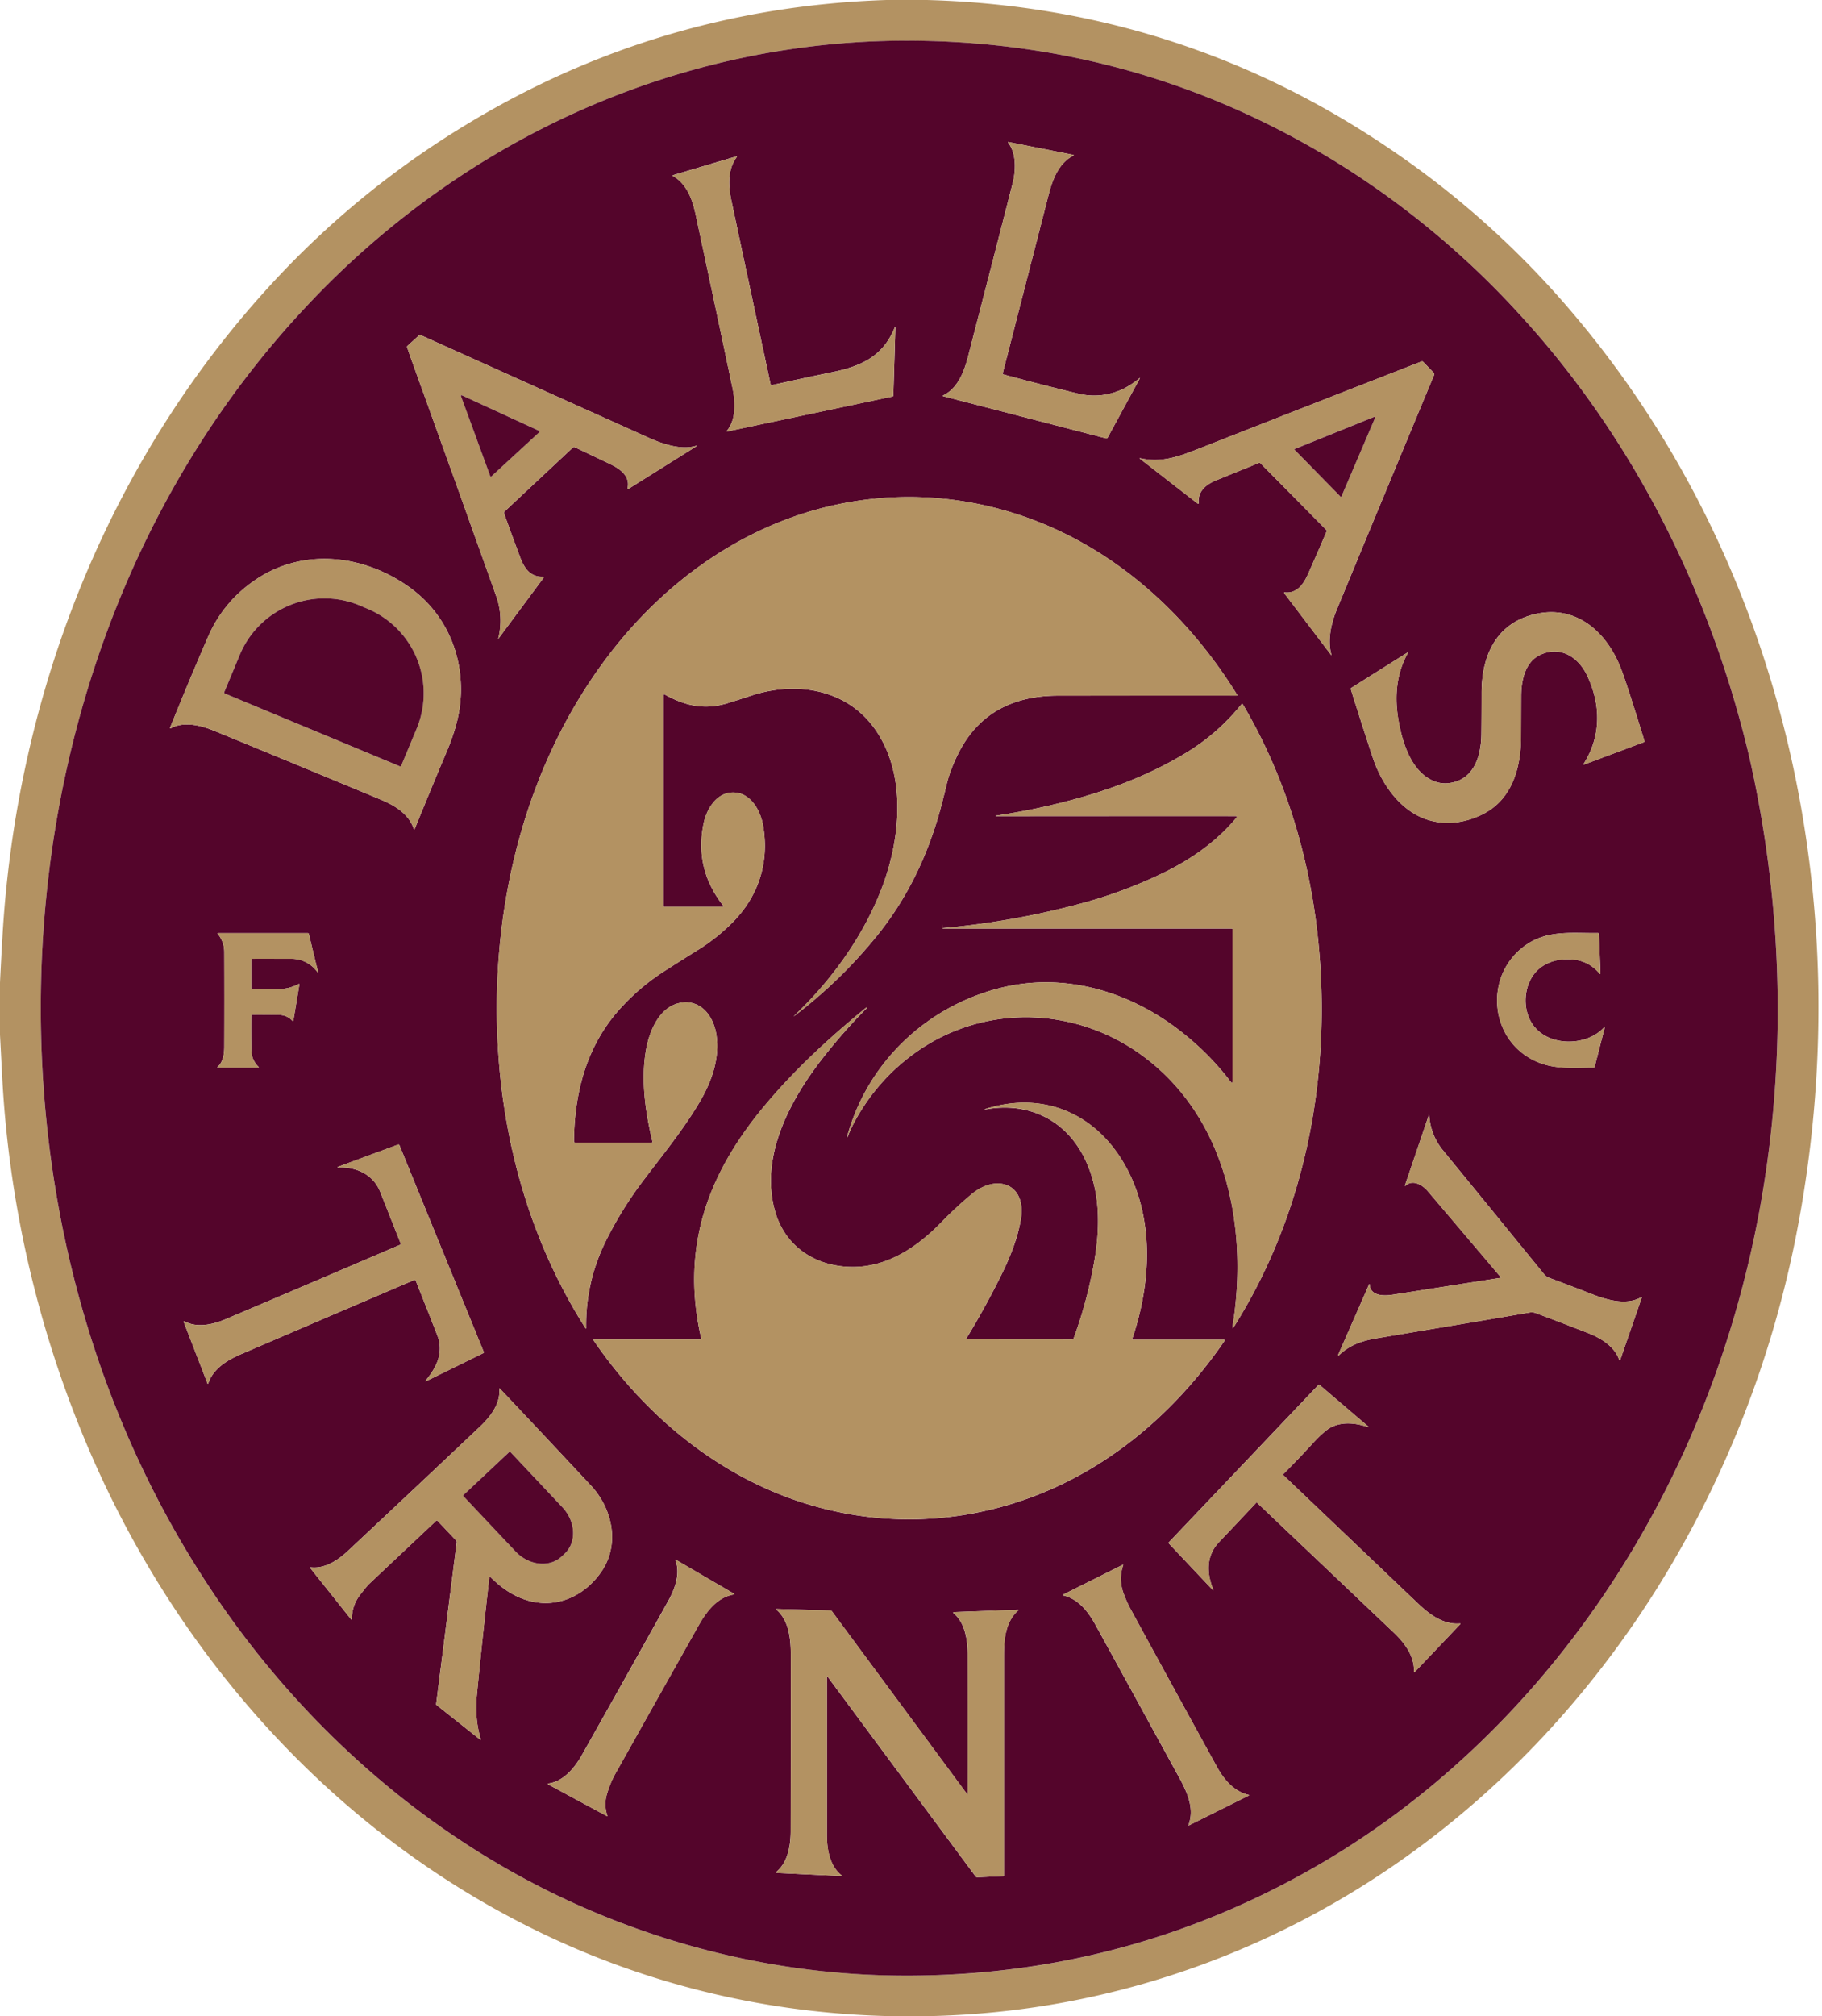 <svg xmlns="http://www.w3.org/2000/svg" width="452" height="500" fill="none"><path fill="#B39262" d="M219.88 0h10.05c41.85 1.14 80.02 13.37 114.54 36.7a222.7 222.7 0 0 1 41.19 35.79c57.04 63.5 76.26 152.1 59.79 234.52-12.04 60.24-45.13 116.12-95.26 152.44-31.95 23.15-69.53 37.14-108.81 39.98-38.24 2.76-76.18-4.51-110.4-21.73-50.39-25.34-88.7-69.38-110.15-121.18a271.43 271.43 0 0 1-20.3-89.8L0 256.6v-12.95c.18-3.75.38-7.5.6-11.24C4.12 171.06 27.73 111.83 70.4 67.17a220.65 220.65 0 0 1 44.88-36.03C147.31 11.62 182.19 1.24 219.88 0ZM53.18 395.44c21.38 31.69 50.5 57.85 84.72 74.4a200.11 200.11 0 0 0 88.73 20.07c36.52-.31 70.45-9.72 101.78-28.23 36.34-21.46 65.32-54.02 84.57-91.76 28.14-55.15 34.66-119.64 21.53-179.77-.6-2.79-1.3-5.69-2.1-8.71-10.17-38.74-28.84-74.58-55.6-103.66a213.57 213.57 0 0 0-46.13-38.08c-31.97-19.46-66.76-29.33-104.35-29.6-37.94-.27-74.8 10.4-106.97 30.29A213.4 213.4 0 0 0 76 75.99c-43.14 45.88-65.05 107.77-65.86 170.33-.69 53.09 13.59 105.43 43.04 149.12Z"/><path fill="#54052B" d="M53.19 395.43C23.73 351.75 9.46 299.4 10.14 246.32c.8-62.57 22.72-124.46 65.86-170.33a213.24 213.24 0 0 1 43.35-35.6c32.18-19.89 69.03-30.56 106.97-30.3 37.6.28 72.38 10.14 104.35 29.6a213.41 213.41 0 0 1 46.13 38.09c26.76 29.07 45.43 64.92 55.6 103.65.8 3.02 1.5 5.93 2.1 8.71 13.14 60.13 6.62 124.63-21.53 179.78-19.25 37.73-48.23 70.3-84.56 91.76-31.34 18.5-65.27 27.9-101.78 28.22-30.8.27-61.2-6.74-88.73-20.06-34.22-16.56-63.34-42.71-84.71-74.4Zm195.65-302.6a.16.16 0 0 1-.11-.18l11.37-44.22c.97-3.8 2.5-7.97 6.1-9.79.24-.12.23-.22-.04-.27l-15.9-3.14c-.22-.05-.27.02-.13.2 2.04 2.63 1.9 6.88 1.07 10.09-3.42 13.37-7.1 27.63-11.01 42.76-.97 3.78-2.53 7.99-6.18 9.76-.2.1-.18.17.03.22l40.3 10.43a.4.4 0 0 0 .46-.2l7.95-14.62c.08-.15.05-.17-.08-.07a22.92 22.92 0 0 1-4.16 2.72c-3.63 1.64-7.33 2-11.1 1.08-6.2-1.5-12.38-3.1-18.57-4.77Zm-57.68 2.43c-3.32-15.47-6.55-30.6-9.7-45.42-.77-3.65-1.04-7.67 1.28-10.85.15-.2.1-.26-.13-.19l-15.59 4.62c-.2.06-.21.15-.03.25 3.37 1.91 4.8 5.83 5.56 9.4 3.36 15.69 6.4 30.04 9.15 43.04.73 3.48.96 7.88-1.33 10.66-.16.19-.1.26.13.2l40.88-8.64c.16-.04.24-.13.24-.3l.5-16.58c0-.44-.07-.46-.24-.05-2.94 7.08-8.36 9.44-15.47 10.9a1044.4 1044.4 0 0 0-14.88 3.19c-.2.06-.33-.02-.37-.23Zm-48.56 15.65c3 1.42 5.99 2.84 8.94 4.26 2.42 1.17 4.83 3 4.14 5.9-.06.24.02.29.22.16l16.68-10.45c.37-.24.34-.3-.08-.18-3.5.99-7.95-.42-11.36-1.95L104.4 83.12a.45.45 0 0 0-.49.08l-2.82 2.57a.3.3 0 0 0-.09.35c.42 1.25.85 2.5 1.3 3.73 7.18 19.9 14.1 39.17 20.74 57.81a18.18 18.18 0 0 1 .56 10.73l.04-.01 11.22-15.12c.13-.18.09-.27-.14-.26-3.16.14-4.68-2.12-5.69-4.82-1.38-3.68-2.7-7.3-3.99-10.9a.37.37 0 0 1 .11-.43l16.96-15.86c.16-.14.32-.16.5-.08Zm186.52 20.59c.04.05.06.12.03.18-1.46 3.43-3 6.96-4.6 10.56-1.08 2.45-2.7 4.97-5.78 4.66-.23-.03-.28.05-.14.24l11.52 15.18c.16.2.2.18.12-.06-1.02-3.57.03-7.88 1.36-11.11 8.18-19.77 16.21-39.14 24.11-58.1a.61.61 0 0 0-.12-.66l-2.56-2.66c-.12-.12-.25-.15-.4-.09a19261.1 19261.1 0 0 0-54.68 21.4c-5.4 2.13-9.7 3.81-15.18 2.58-.03-.01-.07 0-.07.04 0 .02 0 .04.02.06l14.32 11.12c.22.16.31.1.3-.16-.28-2.9 1.95-4.61 4.35-5.58l10.62-4.32a.3.3 0 0 1 .33.07l16.45 16.65Zm-164.19 40.73c5.1 2.84 9.97 3.9 15.67 2.11 2-.62 3.95-1.25 5.85-1.87 10.85-3.55 23.3-1.73 30.39 8.02 8 11 6.7 26.83 2.16 39.08-4.54 12.24-12.53 23.3-21.82 32.17-.35.33-.33.35.05.05a118.67 118.67 0 0 0 20.4-19.84c6.77-8.36 11.81-18.18 15.14-29.45.56-1.9 1.26-4.59 2.1-8.09.54-2.3 1.5-4.8 2.84-7.5 4.92-9.93 13.51-14.39 24.72-14.4 14.43-.02 29.22-.02 44.36-.01.16 0 .2-.07.11-.21-9.77-15.82-23.05-29.32-39.23-38.16-23.4-12.78-50.82-14.46-75.36-4.24-16.81 6.99-31.15 18.94-42.07 33.58-19.11 25.62-27.68 58.07-26.96 90.32.61 26.86 7.63 53 21.93 75.52.13.22.2.2.2-.06a46.53 46.53 0 0 1 4.73-21.2 93.8 93.8 0 0 1 9.6-15.51c4.9-6.5 10.09-12.8 14.11-19.76 2.87-4.96 4.83-10.85 3.81-16.52-.78-4.4-3.77-8.27-8.51-7.64-5.43.72-8.07 6.9-8.91 11.88-1.23 7.25-.21 14.96 1.6 22.54.05.18-.02.27-.2.27h-18.96c-.2 0-.29-.1-.29-.3.1-12.79 3.51-24.65 12.3-33.8a54.24 54.24 0 0 1 9.8-8.18c2.96-1.9 6.02-3.83 9.18-5.79a47 47 0 0 0 7.03-5.5c7.06-6.53 10.27-15.18 8.63-24.92-.64-3.84-3.12-8.3-7.45-8.31-4.08-.01-6.57 4.06-7.33 7.7-1.55 7.53.09 14.34 4.92 20.44.05.06.04.14-.02.19a.15.15 0 0 1-.08.03h-14.6a.17.17 0 0 1-.18-.16v-52.28c0-.26.12-.33.34-.2Zm-122.45 8.31c3.11-1.65 7.17-.75 10.56.64 13.3 5.45 27.14 11.16 41.52 17.15 3.44 1.43 6.88 3.56 8.07 7.17.09.24.18.25.27 0 2.57-6.3 5.2-12.69 7.92-19.13 1.98-4.72 3.32-9.16 3.51-14.18.4-10.44-4.05-20.19-12.44-26.33-11.79-8.62-27.44-10.21-39.45-1.42A32.2 32.2 0 0 0 51.8 157.5a845.85 845.85 0 0 0-9.55 22.82c-.13.3-.05.37.24.22Zm339.59-18.14c5.05-2.38 9.5.57 11.66 5.1 3.44 7.25 3.52 15-.85 21.9-.12.2-.07.26.14.17l14.78-5.53c.14-.06.2-.16.15-.31-2.65-8.6-4.5-14.36-5.58-17.3-3.61-9.95-11.9-17.2-22.99-13.76-8.71 2.72-11.84 10.63-11.83 19.15 0 3.4-.01 6.82-.05 10.28-.07 5.44-1.84 11.3-8.03 12.1a7.33 7.33 0 0 1-3.92-.57c-5.67-2.47-7.78-9.95-8.7-15.49-.99-6.08-.2-11.46 2.36-16.13.12-.23.08-.28-.15-.13l-13.8 8.68c-.15.1-.2.22-.14.38 2.01 6.43 3.82 12.06 5.43 16.9 1.86 5.61 5.48 11.24 10.63 14.14 5.32 3 11.61 2.57 16.96-.23 7.03-3.7 9.16-11.43 9.19-18.94l.04-10.14c.01-3.83.93-8.5 4.7-10.27Zm-75.62 39.97c.4 0 .48.16.22.47-4.76 5.72-10.85 10.03-17.46 13.31a115.27 115.27 0 0 1-21.98 8.15c-10.89 2.88-22.01 4.83-33.39 5.85-.02 0-.03 0-.02-.02.01-1.17.03-1.14.04.1 0 .02 0 .03.03.03h71.68c.1 0 .17.08.17.17v37.87c0 .1-.09.18-.19.18a.17.17 0 0 1-.13-.08 67.33 67.33 0 0 0-11.38-11.75c-13-10.65-29.87-15.85-46.33-11.55-18.22 4.76-32.6 18.58-37.58 36.82-.01.04 0 .07.05.09.04 0 .06 0 .07-.04.47-1.24 1-2.4 1.59-3.5a50.06 50.06 0 0 1 17.68-19.07c16.47-10.28 37.37-9.3 53.13 1.83 21.45 15.15 27.16 42.86 23.14 67.56-.1.66.02.7.37.14 17.84-28.38 24.27-62.6 20.83-95.99-2.13-20.63-8.25-40.59-18.63-58.22-.12-.21-.26-.22-.41-.04a52.44 52.44 0 0 1-13.89 12.11c-9.86 5.98-20.75 9.85-32.08 12.58a167.84 167.84 0 0 1-14.92 2.9c-.03 0-.04.01-.04.05 0 .05.03.07.08.07 19.41-.02 39.2-.03 59.35-.02ZM62.31 245v-6.9c0-.24.12-.36.35-.36l9.68.01a7.9 7.9 0 0 1 6.35 3.22c.19.26.25.23.17-.08l-2.24-9.27c-.04-.16-.13-.23-.29-.23H54.15c-.18 0-.22.07-.1.22a7.07 7.07 0 0 1 1.59 4.54c.03 8.12.03 15.94 0 23.45 0 1.61-.28 3.74-1.58 4.87-.2.17-.17.26.1.26h9.88c.2 0 .22-.07.08-.2a5.77 5.77 0 0 1-1.78-4.22c-.05-2.75-.06-5.55-.03-8.42 0-.18.09-.28.28-.28 2.22-.01 4.36 0 6.43.03 1.43.02 2.6.5 3.48 1.44.15.16.25.13.29-.1l1.47-8.78c.03-.2-.05-.25-.23-.16a10.56 10.56 0 0 1-5.18 1.23c-2.1-.04-4.22-.02-6.3-.02-.15.01-.24-.07-.24-.25Zm318.38 9.66c-2.67-3.26-2.88-8.17-.96-11.8 2.1-4 6.54-5.46 10.95-4.86a9.24 9.24 0 0 1 6.09 3.4c.2.23.28.2.27-.1l-.37-9.67c0-.18-.1-.26-.28-.26-6.12.1-12.16-.83-17.57 2.79-11 7.34-9.55 24.3 2.87 29.3 4.4 1.77 8.98 1.26 13.6 1.28.18 0 .28-.08.32-.24l2.44-9.5c.08-.32.01-.35-.22-.11-4.27 4.5-13.12 4.66-17.13-.23Zm-99.82 77.37c4.89-14.3 5.64-31.2-2.57-44.43-7.45-12-20.2-17-33.96-12.56-.04.01-.05.03-.04.07 0 .02.02.03.04.03 11.1-2.1 20.75 2.9 25.26 13.26 3.42 7.84 3.3 16.33 1.8 24.78a110.15 110.15 0 0 1-5.05 18.7.43.43 0 0 1-.4.29l-26.1-.02a.14.14 0 0 1-.13-.22 200.9 200.9 0 0 0 8.9-16.2c2.02-4.16 3.82-8.63 4.61-13.24 1.53-8.85-5.83-11.6-12.18-6.37a95.9 95.9 0 0 0-7.52 6.98c-5.92 6.07-13.14 10.96-21.68 11.06-9.18.1-17.05-4.8-19.6-13.89-3.83-13.71 3.9-27.85 12.33-38.5 3.36-4.25 6.84-8.17 10.44-11.77.04-.04.04-.09 0-.13-.04-.04-.07-.05-.12-.02-9.3 7.58-18.26 15.85-25.89 25.15-5.61 6.84-10.39 14.44-13.33 22.59-3.93 10.86-4.5 22.28-1.73 34.25a.26.26 0 0 1-.2.32h-.06l-26.35.01a.11.11 0 0 0-.12.12l.02.06c11.34 16.6 26.84 30.23 45.23 37.82 23.27 9.59 49 8.66 71.7-2.47 16.01-7.86 29.4-20.3 39.63-35.23a.17.17 0 0 0-.04-.22.17.17 0 0 0-.1-.03H281c-.07 0-.13-.06-.13-.14v-.05Zm91.42-15.16-26.89 4.2c-2.16.33-5.4.3-5.62-2.5-.01-.22-.07-.23-.16-.02l-7.58 17.25c-.19.43-.11.49.23.16 2.76-2.55 5.7-3.5 9.47-4.14 12.48-2.07 25.08-4.2 37.8-6.36a2.7 2.7 0 0 1 1.44.15c4.57 1.71 8.85 3.34 12.85 4.9 3.13 1.21 6.58 3.24 7.8 6.53.13.34.25.34.37 0l5.26-15.2c.07-.18.01-.22-.16-.13-3.59 1.99-8.22.73-11.99-.73a674.5 674.5 0 0 0-10.74-4.09c-.54-.2-.97-.5-1.32-.92-8.48-10.42-16.84-20.66-25.08-30.72a14.91 14.91 0 0 1-3.4-8.64c-.02-.21-.06-.22-.13-.02l-5.86 17.23c-.1.3-.03.33.2.13 1.77-1.55 4.16-.06 5.39 1.39 6.21 7.3 12.27 14.44 18.16 21.4.03.03.02.08 0 .1l-.04.03Zm-272.9-8.5c.05.1 0 .24-.12.3-13.94 5.98-28.38 12.14-43.32 18.47-3.2 1.36-7.13 2.2-10.19.51-.2-.1-.26-.05-.18.16l5.86 15.16c.09.24.17.24.25 0 1.25-3.68 4.79-5.75 8.24-7.23 14.03-6.02 28.31-12.14 42.86-18.35.13-.05.28.01.33.14 1.81 4.55 3.6 9.06 5.34 13.52 1.65 4.2 0 7.79-2.74 11.15-.27.33-.2.4.17.21l13.97-6.85c.16-.08.2-.2.13-.35L99.1 284c-.08-.17-.2-.23-.37-.16a5939.1 5939.1 0 0 1-14.92 5.52c-.03.01-.04.03-.05.06v.04a.1.1 0 0 0 .11.07c4.51-.26 8.76 1.73 10.46 6.03l5.08 12.81Zm218.99 57.43a.19.19 0 0 1-.01-.26c2.32-2.31 4.71-4.82 7.2-7.53 2.1-2.3 3.75-3.7 4.92-4.23 2.73-1.23 5.7-.92 8.72.03.32.1.36.04.1-.18l-12.03-10.27a.1.1 0 0 0-.14 0l-37.23 39.15c-.06.06-.06.12 0 .17l10.92 11.56c.2.23.25.2.14-.09-1.65-4.12-1.78-8.36 1.48-11.78 2.88-3.03 5.94-6.27 9.17-9.71.08-.09.17-.09.26 0l33.88 32.17c2.65 2.52 5.07 5.7 5.03 9.59 0 .26.08.3.26.1l11.15-11.71c.15-.16.12-.24-.11-.22-4.18.3-7.6-2.36-10.52-5.16l-33.2-31.63ZM121.4 391.13a.15.15 0 0 1 .25-.1c2.87 2.9 5.9 4.83 9.08 5.79 7.28 2.2 14.23-1 18.42-7.03 4.75-6.85 2.77-15.7-2.54-21.4a5138.02 5138.02 0 0 0-22.53-23.98c-.16-.17-.22-.14-.21.1.26 3.58-2.17 6.77-4.78 9.24-10.9 10.3-21.85 20.6-32.86 30.91-2.43 2.27-5.67 4.41-9.2 3.98a.1.1 0 0 0-.1.08c-.01.03 0 .06.02.08l10.16 12.77c.12.16.19.13.19-.06-.01-2.37.74-4.47 2.26-6.33.67-.82 1.4-1.84 2.1-2.5l16.53-15.56c.13-.12.25-.11.36.01l4.6 4.86c.11.12.17.29.15.45l-5.1 40.1c-.02.1.03.2.1.26l10.76 8.53c.2.16.26.12.19-.12-1.01-3.38-1.33-6.99-.96-10.82.94-9.73 1.98-19.48 3.1-29.26Zm29.28 59.13a8.62 8.62 0 0 1-.13-5.33 26.1 26.1 0 0 1 1.86-4.67c7.1-12.66 14.06-25.04 20.86-37.13 1.97-3.5 4.61-7 8.64-7.72.27-.05.29-.14.06-.28l-14.22-8.3c-.2-.13-.27-.07-.18.16 1.26 3.23-.18 7.12-1.8 10a8346.16 8346.16 0 0 1-21.43 38.24c-1.77 3.14-4.56 6.5-8.17 7-.34.05-.36.16-.06.32l14.46 7.8c.03.03.08.02.1-.02.02-.02.02-.05.01-.07Zm127.96-62.18c.02-.03 0-.06-.03-.07h-.05l-14.8 7.4c-.2.1-.2.17.03.22 3.68.83 6.16 4 7.88 7.12 6.88 12.51 13.81 25.16 20.82 37.96 2 3.64 3.9 7.74 2.36 11.8-.07.17-.02.2.13.12l14.77-7.36c.16-.09.15-.15-.03-.19-3.64-.87-6.1-3.83-7.8-6.9-7.28-13.23-14.42-26.27-21.42-39.12-.76-1.4-1.4-2.86-1.92-4.37a10.3 10.3 0 0 1 .06-6.6Zm-38.57 56.63c0 .27-.08.3-.24.08l-33.43-45.21a.52.52 0 0 0-.42-.22l-13.2-.38c-.27 0-.3.08-.1.25 2.95 2.55 3.48 6.97 3.49 10.71.01 14.97 0 29.67-.02 44.13 0 3.54-.67 7.66-3.5 10.06a.18.18 0 0 0-.03.25c.03.04.08.06.12.06l15.83.76c.29.02.32-.07.1-.25-2.84-2.29-3.54-6.43-3.54-9.88v-39.12c0-.28.09-.3.25-.09l36.63 49.43c.11.15.29.23.47.22l6.4-.28c.1 0 .16-.08.16-.17v-54.42c0-4.08.38-8.47 3.55-11.3.13-.11.11-.17-.06-.16l-15.84.58c-.28.01-.31.1-.1.29 2.81 2.35 3.47 6.66 3.47 10.17.02 11.4.02 22.9.01 34.5Z"/><path fill="#B39262" d="M248.84 92.83a772.6 772.6 0 0 0 18.57 4.77c3.77.92 7.47.56 11.1-1.08 1.42-.64 2.9-1.76 4.16-2.72.13-.1.16-.08.08.07l-7.95 14.62a.4.4 0 0 1-.46.2l-40.3-10.43c-.21-.05-.22-.13-.03-.22 3.66-1.77 5.2-5.98 6.18-9.76 3.92-15.14 7.59-29.4 11.02-42.77.82-3.2.96-7.46-1.07-10.09-.14-.17-.1-.24.12-.2l15.9 3.15c.27.05.28.14.04.27-3.59 1.82-5.12 5.99-6.1 9.79l-11.37 44.22c-.03.07.02.16.1.18ZM191.53 95.5c4.75-1.05 9.7-2.11 14.87-3.18 7.12-1.47 12.54-3.82 15.47-10.9.18-.41.25-.4.24.05l-.5 16.58c0 .16-.07.25-.23.3l-40.88 8.64c-.25.06-.29-.02-.13-.21 2.28-2.77 2.05-7.18 1.32-10.65-2.73-13-5.78-27.35-9.15-43.04-.76-3.58-2.19-7.5-5.55-9.4-.18-.1-.17-.19.03-.25l15.6-4.62c.22-.07.27 0 .12.19-2.32 3.17-2.05 7.2-1.28 10.84 3.14 14.81 6.38 29.96 9.7 45.43.04.2.16.27.37.22ZM142.1 110.99l-16.95 15.86a.37.37 0 0 0-.1.43c1.27 3.6 2.6 7.22 3.98 10.9 1.01 2.7 2.53 4.96 5.7 4.82.21 0 .26.08.13.26l-11.22 15.11c0 .02-.03.03-.04.02-.02-.01-.02-.03-.02-.04.9-3.61.72-7.17-.54-10.69-6.66-18.64-13.57-37.91-20.74-57.81-.45-1.23-.88-2.48-1.3-3.73a.3.3 0 0 1 .09-.35l2.82-2.57a.45.45 0 0 1 .48-.08l56.76 25.53c3.41 1.53 7.86 2.94 11.36 1.95.42-.11.44-.06.08.18l-16.69 10.45c-.2.12-.27.07-.22-.15.7-2.91-1.72-4.74-4.13-5.9-2.95-1.43-5.93-2.85-8.94-4.27-.2-.08-.35-.06-.5.08Zm-20.47 7.11c.03.07.1.12.19.09.02 0 .03-.02.05-.03l11.97-11.06a.15.15 0 0 0 .01-.2.15.15 0 0 0-.04-.04l-19.26-8.85a.14.14 0 0 0-.19.07.17.17 0 0 0 0 .11l7.27 19.91ZM329.12 131.5l-16.46-16.64a.31.31 0 0 0-.33-.07l-10.62 4.32c-2.4.96-4.62 2.68-4.36 5.57.02.28-.07.33-.29.16l-14.32-11.12c-.02-.02-.03-.05-.01-.08a.06.06 0 0 1 .06-.02c5.48 1.23 9.79-.45 15.18-2.58a17466.6 17466.6 0 0 1 54.68-21.4c.16-.06.29-.03.4.09l2.56 2.66a.6.6 0 0 1 .13.66c-7.9 18.96-15.94 38.33-24.12 58.1-1.33 3.23-2.38 7.54-1.36 11.1.07.25.03.27-.12.07l-11.52-15.18c-.13-.19-.1-.27.14-.24 3.07.3 4.7-2.21 5.79-4.66 1.6-3.6 3.13-7.12 4.6-10.56a.16.16 0 0 0-.03-.18Zm-7.89-20.19a.14.14 0 0 0-.08.19l.03.04 11.37 11.6c.06.06.15.06.2 0 .02 0 .03-.02.03-.03l8.38-19.59c.04-.06 0-.15-.07-.18a.14.14 0 0 0-.1 0l-19.76 7.97Z"/><path fill="#54052B" d="m121.63 118.1-7.28-19.9a.15.15 0 0 1 .1-.18c.03-.02.06-.01.1 0l19.25 8.85c.08.04.1.12.07.2 0 .02-.02.03-.03.05l-11.98 11.05a.14.14 0 0 1-.2-.01l-.03-.06ZM321.23 111.32l19.75-7.97c.08-.03.15 0 .18.08.02.03.02.07 0 .1l-8.38 19.58a.14.14 0 0 1-.19.07l-.04-.03-11.37-11.6a.14.14 0 0 1 0-.2.1.1 0 0 1 .05-.03Z"/><path fill="#B39262" d="M164.6 172.43v52.26c0 .1.07.17.16.17h14.61c.07 0 .13-.07.13-.14 0-.03 0-.06-.03-.08-4.83-6.1-6.47-12.91-4.92-20.44.75-3.64 3.25-7.71 7.33-7.7 4.33.01 6.8 4.47 7.45 8.3 1.64 9.75-1.57 18.4-8.63 24.94a47.03 47.03 0 0 1-7.03 5.5 720.08 720.08 0 0 0-9.18 5.79 54.3 54.3 0 0 0-9.8 8.16c-8.79 9.16-12.2 21.02-12.3 33.82 0 .2.1.3.29.3h18.95c.19 0 .26-.1.22-.28-1.83-7.58-2.85-15.28-1.61-22.54.84-4.99 3.48-11.16 8.9-11.88 4.75-.63 7.74 3.25 8.52 7.64 1.01 5.67-.94 11.56-3.8 16.52-4.03 6.96-9.22 13.27-14.11 19.76a93.35 93.35 0 0 0-9.6 15.5 46.6 46.6 0 0 0-4.75 21.21c0 .26-.06.28-.19.06-14.3-22.51-21.32-48.65-21.93-75.52-.73-32.25 7.85-64.7 26.96-90.32 10.92-14.64 25.26-26.59 42.07-33.58 24.54-10.21 51.95-8.54 75.36 4.24 16.19 8.84 29.46 22.34 39.24 38.16.08.14.04.21-.12.21-15.14-.01-29.93 0-44.36.01-11.21.01-19.8 4.47-24.72 14.4a35.81 35.81 0 0 0-2.84 7.5c-.84 3.5-1.54 6.2-2.1 8.09-3.33 11.27-8.37 21.09-15.14 29.45a118.63 118.63 0 0 1-20.4 19.85c-.38.29-.4.27-.05-.06 9.3-8.88 17.28-19.93 21.82-32.17 4.54-12.25 5.83-28.08-2.16-39.09-7.08-9.74-19.54-11.56-30.39-8.01-1.9.62-3.85 1.25-5.85 1.87-5.7 1.8-10.58.73-15.67-2.11-.22-.12-.34-.05-.34.2ZM42.24 180.32a841.7 841.7 0 0 1 9.55-22.83 32.28 32.28 0 0 1 10.65-13.05c12-8.8 27.66-7.2 39.44 1.42 8.4 6.14 12.85 15.9 12.45 26.33-.2 5.02-1.53 9.46-3.52 14.17-2.7 6.45-5.34 12.83-7.91 19.14-.1.24-.19.24-.27 0-1.2-3.6-4.63-5.74-8.07-7.17a7828.89 7828.89 0 0 0-41.52-17.16c-3.4-1.39-7.45-2.28-10.56-.63-.29.16-.37.08-.24-.22Zm13.57-8.34 43.34 18.04a.3.3 0 0 0 .38-.16l3.82-9.18a22.75 22.75 0 0 0-12.25-29.75l-1.89-.8a22.76 22.76 0 0 0-29.75 12.29l-3.82 9.18a.3.3 0 0 0 .17.38Z"/><path fill="#54052B" d="M55.8 171.98a.3.3 0 0 1-.15-.39l3.82-9.18a22.76 22.76 0 0 1 29.75-12.28l1.89.8a22.75 22.75 0 0 1 12.25 29.75l-3.82 9.17a.3.3 0 0 1-.39.16l-43.34-18.03Z"/><path fill="#B39262" d="M393.73 167.5c-2.15-4.53-6.6-7.47-11.66-5.1-3.77 1.77-4.69 6.44-4.7 10.28l-.03 10.14c-.03 7.51-2.16 15.24-9.19 18.94-5.35 2.8-11.64 3.23-16.96.23-5.15-2.9-8.77-8.53-10.63-14.14-1.6-4.84-3.42-10.47-5.44-16.9-.05-.16 0-.3.14-.38l13.81-8.69c.23-.14.28-.1.15.14-2.57 4.67-3.35 10.05-2.35 16.13.9 5.54 3.02 13.01 8.7 15.5 1.25.54 2.55.73 3.91.55 6.19-.78 7.96-6.64 8.03-12.1.03-3.45.05-6.87.05-10.27-.01-8.52 3.11-16.43 11.83-19.15 11.1-3.45 19.38 3.8 23 13.76 1.06 2.94 2.92 8.7 5.57 17.3.04.15 0 .25-.15.3l-14.78 5.54c-.21.09-.26.03-.14-.17 4.36-6.9 4.28-14.65.84-21.9ZM306.45 202.37c-20.16 0-39.94 0-59.36.02-.04 0-.07-.03-.08-.07 0-.04.02-.05.05-.06 5.02-.74 10-1.7 14.92-2.89 11.32-2.73 22.22-6.6 32.08-12.58a52.35 52.35 0 0 0 13.88-12.11c.16-.19.3-.18.41.03 10.4 17.64 16.51 37.6 18.64 58.23 3.44 33.4-3 67.61-20.83 95.99-.36.56-.48.52-.37-.14 4-24.7-1.7-52.4-23.15-67.56-15.75-11.13-36.65-12.12-53.13-1.83a50.1 50.1 0 0 0-17.68 19.08 28.7 28.7 0 0 0-1.58 3.49c-.01.03-.04.04-.07.03-.05-.01-.06-.03-.05-.08 4.97-18.24 19.35-32.06 37.58-36.82 16.46-4.3 33.34.9 46.33 11.54a67.5 67.5 0 0 1 11.37 11.76.18.18 0 0 0 .32-.1v-37.88c0-.1-.07-.17-.16-.17H233.9c-.03 0-.04 0-.04-.02-.01-1.24-.03-1.28-.04-.1 0 .02 0 .03.03.02a200.39 200.39 0 0 0 33.38-5.86 115.4 115.4 0 0 0 21.99-8.14c6.6-3.29 12.69-7.6 17.46-13.32.25-.3.18-.46-.23-.46ZM62.57 245.26c2.06 0 4.18-.03 6.29.01 1.83.03 3.56-.38 5.18-1.23.18-.1.26-.04.22.16L72.8 253c-.04.22-.13.25-.3.09a4.69 4.69 0 0 0-3.48-1.44c-2.06-.03-4.2-.04-6.43-.03-.18 0-.27.1-.27.28-.03 2.87-.02 5.68.03 8.42.03 1.7.62 3.11 1.78 4.22.14.14.11.2-.08.2h-9.89c-.26 0-.3-.09-.1-.26 1.3-1.13 1.58-3.26 1.59-4.87.03-7.51.03-15.33 0-23.45-.01-1.71-.54-3.23-1.6-4.54-.11-.15-.08-.22.1-.22h22.19c.15 0 .25.08.29.23l2.24 9.27c.07.3.02.34-.17.09a7.9 7.9 0 0 0-6.35-3.22c-3.25-.01-6.48-.02-9.68-.01-.23 0-.35.11-.35.35v6.9c-.01.17.07.26.25.26ZM380.7 254.67c4.02 4.88 12.87 4.73 17.12.22.23-.24.3-.2.22.12l-2.44 9.5c-.04.16-.15.24-.31.24-4.63-.02-9.2.5-13.6-1.28-12.43-5-13.87-21.96-2.89-29.3 5.42-3.62 11.45-2.69 17.58-2.8.18 0 .27.1.28.27l.37 9.66c.01.3-.08.34-.28.1a9.23 9.23 0 0 0-6.08-3.39c-4.4-.6-8.85.87-10.96 4.87-1.9 3.61-1.7 8.53.99 11.79Z"/><path fill="#B39262" d="M280.87 332.03c-.03.07.01.15.08.17a.1.1 0 0 0 .04 0h22.66c.09 0 .16.07.16.16 0 .03 0 .07-.03.1-10.22 14.92-23.6 27.36-39.62 35.22-22.7 11.13-48.44 12.06-71.7 2.47-18.39-7.59-33.89-21.22-45.23-37.82-.03-.05-.02-.12.03-.16a.1.1 0 0 1 .06-.02h26.36c.15 0 .27-.12.27-.27v-.06c-2.78-11.97-2.2-23.38 1.72-34.25 2.94-8.15 7.71-15.75 13.33-22.59 7.63-9.3 16.6-17.57 25.9-25.14.04-.04.07-.04.1 0l.01.01c.04.05.04.09 0 .13a138.6 138.6 0 0 0-10.44 11.77c-8.44 10.64-16.16 24.79-12.32 38.5 2.54 9.09 10.4 14 19.59 13.9 8.54-.1 15.76-5 21.68-11.06 2.6-2.66 5.1-4.99 7.52-6.99 6.34-5.23 13.7-2.47 12.18 6.37-.8 4.61-2.59 9.1-4.6 13.24a198 198 0 0 1-8.91 16.2.14.14 0 0 0 .05.2l.08.02 26.1.02c.19 0 .35-.11.4-.28 2.21-6 3.9-12.24 5.05-18.7 1.5-8.46 1.63-16.95-1.8-24.8-4.5-10.35-14.15-15.36-25.26-13.25-.02 0-.03 0-.03-.03-.01-.03 0-.06.03-.07 13.76-4.44 26.51.55 33.97 12.56 8.2 13.25 7.45 30.15 2.57 44.45ZM372.28 316.87c.05-.01.07-.05.07-.09l-.02-.04-18.16-21.4c-1.24-1.44-3.63-2.92-5.4-1.38-.23.2-.3.16-.2-.13l5.87-17.23c.06-.2.1-.2.12.01a14.91 14.91 0 0 0 3.4 8.64c8.25 10.07 16.61 20.31 25.1 30.72.34.42.77.73 1.31.93 3.61 1.34 7.2 2.7 10.74 4.08 3.77 1.46 8.4 2.72 12 .74.16-.1.22-.05.15.13L402 337.04c-.12.34-.25.34-.37 0-1.22-3.29-4.67-5.31-7.8-6.53-4-1.55-8.28-3.19-12.85-4.9a2.66 2.66 0 0 0-1.44-.14 9591.67 9591.67 0 0 1-37.8 6.36c-3.77.62-6.71 1.58-9.47 4.14-.34.32-.42.26-.23-.17l7.58-17.25c.1-.2.15-.2.16.03.21 2.78 3.46 2.82 5.62 2.49l26.88-4.2ZM99.4 308.37l-5.08-12.82c-1.7-4.3-5.95-6.29-10.46-6.03a.1.1 0 0 1-.1-.07v-.04c0-.03.01-.05.04-.06l14.92-5.52c.17-.06.3 0 .36.16L120 335.22c.06.15.01.27-.14.34l-13.97 6.86c-.38.18-.44.11-.17-.22 2.74-3.36 4.4-6.94 2.74-11.15-1.75-4.46-3.52-8.96-5.33-13.5a.26.26 0 0 0-.34-.16 19891.9 19891.9 0 0 0-42.86 18.35c-3.45 1.48-6.99 3.55-8.24 7.23-.08.24-.16.24-.25 0l-5.86-15.16c-.08-.21-.02-.26.18-.15 3.06 1.69 7 .84 10.19-.51 14.94-6.34 29.38-12.5 43.32-18.48a.23.23 0 0 0 .12-.3ZM318.38 365.8l33.2 31.64c2.92 2.8 6.33 5.46 10.52 5.15.22-.01.26.06.1.22l-11.14 11.72c-.18.18-.27.15-.27-.1.05-3.9-2.37-7.07-5.03-9.6l-33.88-32.17c-.08-.09-.17-.09-.25 0-3.23 3.44-6.3 6.68-9.18 9.71-3.25 3.42-3.12 7.66-1.47 11.78.11.29.06.32-.15.1l-10.91-11.57c-.06-.05-.06-.11 0-.17l37.23-39.14a.1.1 0 0 1 .14 0l12.03 10.26c.26.22.23.28-.1.18-3.04-.95-6-1.26-8.72-.03-1.18.52-2.82 1.93-4.93 4.24a237 237 0 0 1-7.2 7.52.18.18 0 0 0 0 .26ZM121.4 391.13c-1.12 9.78-2.16 19.54-3.1 29.26-.37 3.83-.05 7.44.96 10.82.07.24 0 .29-.19.13l-10.76-8.53a.28.28 0 0 1-.1-.26l5.1-40.1a.59.59 0 0 0-.16-.46l-4.59-4.85c-.11-.12-.24-.13-.36-.01l-16.54 15.56c-.7.66-1.42 1.68-2.1 2.5a9.64 9.64 0 0 0-2.26 6.32c0 .2-.06.23-.18.07L76.95 388.8c-.03-.05-.03-.11.01-.14a.1.1 0 0 1 .08-.03c3.54.44 6.77-1.7 9.2-3.97 11-10.3 21.96-20.61 32.86-30.92 2.6-2.46 5.03-5.65 4.78-9.24-.02-.23.05-.26.21-.1 7.4 7.83 14.9 15.83 22.52 24 5.32 5.69 7.3 14.54 2.55 21.39-4.19 6.03-11.14 9.23-18.42 7.02-3.19-.96-6.21-2.89-9.08-5.77a.15.15 0 0 0-.22 0 .16.16 0 0 0-.03.08Zm5-31.14-11.46 10.8c-.05.05-.05.12 0 .17l12.94 13.73c3.33 3.54 8.47 4.1 11.47 1.27l.74-.7c3-2.83 2.75-7.99-.58-11.52L126.56 360c-.05-.05-.12-.05-.17 0Z"/><path fill="#54052B" d="M126.39 360c.05-.05.12-.05.17 0l12.94 13.74c3.33 3.53 3.6 8.7.58 11.52l-.74.7c-3 2.83-8.14 2.27-11.47-1.27l-12.95-13.73a.12.12 0 0 1 0-.17L126.4 360Z"/><path fill="#B39262" d="M150.7 450.26c.01.04-.01.09-.05.1-.03.02-.05.02-.07 0l-14.45-7.8c-.31-.17-.3-.27.05-.32 3.61-.52 6.4-3.86 8.17-7A8453.93 8453.93 0 0 0 165.8 397c1.61-2.9 3.05-6.77 1.8-10.01-.1-.23-.04-.28.18-.16l14.2 8.3c.24.14.22.23-.04.28-4.04.72-6.68 4.23-8.65 7.72-6.8 12.1-13.76 24.47-20.86 37.14a25.82 25.82 0 0 0-1.86 4.66 8.58 8.58 0 0 0 .13 5.33ZM278.65 388.1a10.29 10.29 0 0 0-.06 6.6 27.58 27.58 0 0 0 1.92 4.36c7 12.86 14.14 25.9 21.42 39.12 1.7 3.07 4.16 6.04 7.8 6.9.18.05.19.11.02.2L295 452.63c-.15.08-.2.04-.13-.13 1.54-4.05-.37-8.16-2.36-11.8-7-12.8-13.94-25.44-20.82-37.95-1.72-3.13-4.2-6.29-7.88-7.12-.22-.05-.23-.13-.03-.23l14.8-7.39c.03-.01.07 0 .08.03v.04ZM240.08 444.71v-34.5c0-3.5-.66-7.81-3.47-10.16-.22-.18-.18-.28.1-.29l15.84-.58c.17 0 .19.05.06.16-3.17 2.83-3.55 7.22-3.55 11.3v54.42c0 .1-.07.17-.16.17l-6.4.28a.54.54 0 0 1-.47-.22l-36.63-49.43c-.16-.22-.25-.2-.25.09v39.12c0 3.45.7 7.59 3.54 9.88.22.18.19.27-.1.25l-15.83-.76a.17.17 0 0 1-.16-.18c0-.05.02-.1.06-.13 2.84-2.4 3.5-6.53 3.5-10.06.03-14.45.04-29.16.02-44.13 0-3.74-.53-8.16-3.5-10.7-.19-.18-.16-.26.1-.25l13.22.37c.17 0 .31.07.42.22l33.43 45.21c.15.22.23.2.23-.08Z"/></svg>